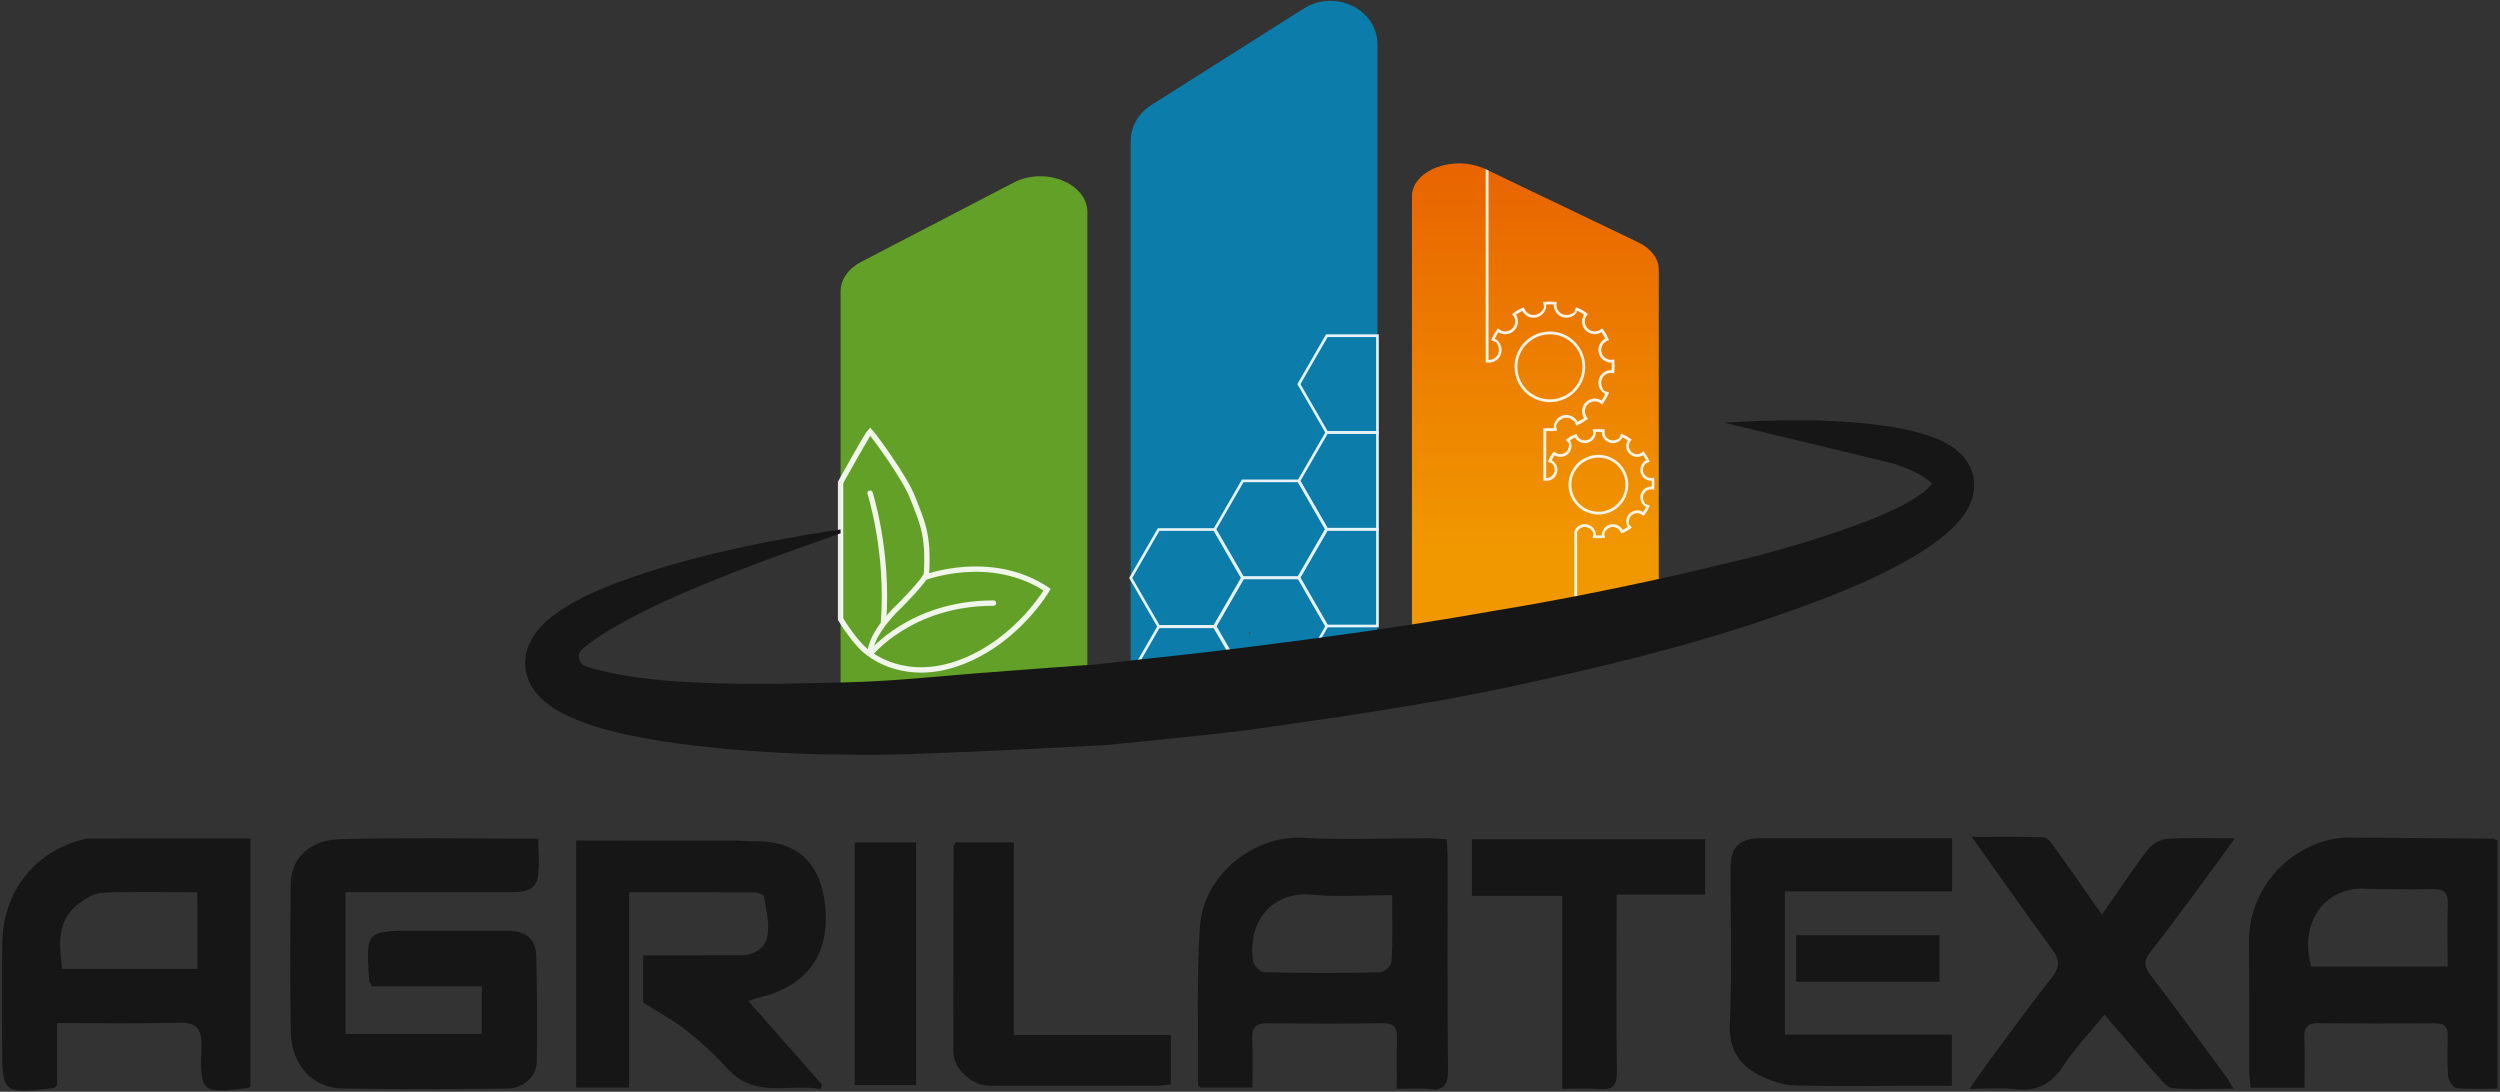 <svg width="932" height="407" viewBox="0 0 932 407" fill="none" xmlns="http://www.w3.org/2000/svg">
<rect x="0" y="0" width="932" height="407" fill="#333333" stroke="none"/>
<path d="M513.52 248.51H421.52V52.6C421.52 47.24 424.38 42.23 429.16 39.2L486.07 3.17C497.71 -4.2 513.52 3.51 513.52 16.57V248.51Z" fill="#0C7DAB"/>
<path d="M405.37 79.06V256.16C405.37 263.52 397.52 269.48 387.83 269.48H330.91C321.22 269.48 313.37 263.52 313.37 256.16V108.64C313.37 104.24 316.23 100.13 321.01 97.64L377.92 68.06C389.57 62.01 405.37 68.35 405.37 79.06Z" fill="#63A027"/>
<path d="M618.39 100.5V230.34C592.91 236.13 564.36 241.62 533.71 246.59C529.25 244.39 526.38 240.75 526.38 236.59V73.23C526.38 63.34 542.17 57.49 553.86 63.08L610.76 90.35C615.52 92.66 618.39 96.46 618.39 100.5Z" fill="url(#paint0_linear_35_3)"/>
<path d="M465.97 236.44C465.97 236.45 465.97 236.45 465.97 236.46C465.9 237.23 465.61 237.12 465.97 236.44Z" fill="#434041"/>
<path d="M465.86 236.26C465.82 236.32 465.79 236.39 465.76 236.44C465.75 235.59 465.38 235.29 466.04 235.79C466.06 235.8 466.09 235.83 466.11 235.84C466.02 235.98 465.93 236.12 465.86 236.26Z" fill="#434041"/>
<path d="M465.93 198.16L465.83 198.18C465.85 198.17 465.88 198.17 465.9 198.16C465.9 198.16 465.92 198.16 465.93 198.16Z" fill="#434041"/>
<path d="M751.71 247.43C751.69 247.39 751.66 247.36 751.64 247.32C751.69 247.29 751.7 247.34 751.71 247.43Z" fill="#434041"/>
<path d="M751.84 247.84C751.76 247.67 751.73 247.53 751.71 247.43C752.1 247.93 752.05 248.18 751.84 247.84Z" fill="#434041"/>
<path d="M200.67 312.66C200.67 317.73 201.25 322.43 200.52 326.92C199.66 332.13 195.06 332.59 190.67 332.59C172.64 332.59 154.6 332.59 136.57 332.59C134.16 332.59 131.75 332.59 128.81 332.59C128.81 350.41 128.81 367.65 128.81 385.45C145.46 385.45 162.25 385.45 179.61 385.45C179.61 380.02 179.61 374.37 179.61 367.72C165.92 367.72 152.06 367.72 138.71 367.72C138 366.38 137.66 366.02 137.63 365.63C136.36 346.97 136.37 346.97 154.74 346.97C166.32 346.97 177.89 346.95 189.47 346.99C195.93 347.01 199.76 350.09 199.92 356.25C200.25 369.38 200.33 382.52 200.13 395.64C200.04 401.38 195.17 405.79 188.95 405.84C168.47 406.01 147.98 406.15 127.51 405.79C116.53 405.6 108.65 396.91 108.43 384.89C108.09 366.42 108.19 347.93 108.39 329.46C108.49 320.16 115.3 313.17 126.68 312.86C151.07 312.2 175.52 312.66 200.67 312.66Z" fill="#161616"/>
<path d="M234.54 332.63C234.54 357.53 234.54 381.24 234.54 405.44C227.96 405.44 221.64 405.44 214.77 405.44C214.77 374.62 214.77 343.83 214.77 313.36C234.19 313.36 253.27 313.35 272.35 313.37C275.68 313.37 279.02 313.61 282.35 313.62C296.83 313.66 305.38 321.25 307.4 335.93C310.05 355.18 301.41 367.68 282.48 372.02C281.63 372.22 280.81 372.56 278.99 373.17C288.38 383.83 297.42 394.09 306.46 404.35C306.27 404.91 306.09 405.47 305.9 406.03C294.3 403.81 281.37 409.75 271.21 398.4C266.63 393.29 261.49 388.58 256.12 384.3C251.59 380.68 246.36 377.95 239.79 373.78C239.79 370.14 239.79 363.82 239.79 356.17C246.77 356.17 253.77 356.17 260.77 356.17C265.66 356.17 270.56 356.07 275.45 356.16C280.78 356.25 285.22 353.82 286.11 348.94C286.96 344.26 285.58 339.14 284.83 334.26C284.72 333.57 282.68 332.71 281.53 332.7C266.01 332.59 250.5 332.63 234.54 332.63Z" fill="#161616"/>
<path d="M539.36 312.87C539.48 315.44 539.67 317.6 539.67 319.77C539.69 346.03 539.52 372.3 539.82 398.56C539.89 404.38 538.41 406.78 532.39 406C528.92 405.55 525.35 405.92 520.72 405.92C520.72 399.35 520.57 393.22 520.77 387.1C520.9 383.3 519.94 381.4 515.62 381.46C501.17 381.66 486.72 381.63 472.28 381.5C468.26 381.46 466.71 382.98 466.85 387C467.07 392.97 466.91 398.95 466.91 405.42C459.97 405.42 453.67 405.42 447.41 405.42C447.1 405 446.63 404.64 446.63 404.29C446.75 384.73 446.09 365.12 447.3 345.63C448.51 326.25 467.34 311.31 485.76 312.34C501.29 313.21 516.91 312.49 532.49 312.51C534.66 312.51 536.83 312.73 539.36 312.87ZM518.99 333.72C508.44 333.72 498.85 334.49 489.43 333.55C474 332.01 465.1 343.68 467.12 358.3C467.34 359.91 469.81 362.43 471.29 362.46C485.7 362.78 500.13 362.78 514.55 362.48C516.06 362.45 518.72 359.91 518.8 358.42C519.22 350.49 518.99 342.52 518.99 333.72Z" fill="#161616"/>
<path d="M21.29 381.4C21.29 390.28 21.29 397.74 21.29 404.59C20.49 405.33 20.34 405.6 20.16 405.62C0.78 407.88 0.78 407.87 0.79 388.68C0.8 376.23 0.61 363.77 0.85 351.32C1.22 332.71 12.47 318.07 29.7 313.29C30.76 313 31.86 312.6 32.94 312.6C52.92 312.56 72.89 312.57 93.37 312.57C93.37 343.76 93.37 374.49 93.37 404.9C92.83 405.36 92.67 405.61 92.49 405.63C74.95 407.6 74.57 407.59 75.09 390.2C75.3 383.09 73.05 381.08 66.22 381.28C51.61 381.68 36.98 381.4 21.29 381.4ZM73.56 332.63C61.16 332.63 49.6 332.3 38.08 332.84C34.89 332.99 31.42 335.24 28.77 337.38C20.82 343.79 22.24 352.53 23.14 361.2C40.2 361.2 56.76 361.2 73.57 361.2C73.56 351.63 73.56 342.58 73.56 332.63Z" fill="#161616"/>
<path d="M931.04 313.29C931.04 343.98 931.04 374.41 931.04 405.86C925.75 405.86 920.7 406.16 915.74 405.64C914.52 405.51 912.8 402.77 912.66 401.12C912.24 396.26 912.4 391.34 912.53 386.45C912.61 383.25 911.76 381.49 908.08 381.52C893.41 381.62 878.74 381.56 864.07 381.46C860.4 381.43 858.93 382.89 859.07 386.64C859.3 392.79 859.13 398.96 859.13 405.5C852.14 405.5 846.01 405.5 839.01 405.5C838.84 403.29 838.51 400.97 838.5 398.65C838.45 382.85 838.58 367.05 838.42 351.25C838.19 327.61 859.03 311.01 877.87 312.28C895.5 312.28 912.12 312.59 929.25 312.64C929.65 312.65 930.05 312.93 931.04 313.29ZM912.48 360.33C912.48 352.08 912.26 344.55 912.56 337.04C912.74 332.46 910.79 331.33 906.64 331.45C898.86 331.68 890.5 331.39 883.29 331.39C867.38 329.7 856.74 343.51 861.66 360.33C878.17 360.33 894.77 360.33 912.48 360.33Z" fill="#161616"/>
<path d="M783.59 341C789.63 332.33 794.87 324.35 800.66 316.78C802.23 314.72 805.35 312.88 807.88 312.71C815.8 312.19 823.77 312.52 833.15 312.52C828.07 319.5 823.74 325.53 819.31 331.5C813.48 339.36 807.73 347.29 801.63 354.93C799.05 358.16 799.33 360.38 801.74 363.53C811.2 375.9 820.38 388.48 829.64 401C830.52 402.19 831.22 403.51 832.68 405.88C824.47 405.88 817.23 406.19 810.05 405.68C808.11 405.54 806.09 403.12 804.54 401.37C798.05 394.06 791.73 386.61 784.54 378.28C779.07 385 773.4 390.9 769 397.63C764.55 404.43 759.1 406.94 751.22 406.02C746.17 405.44 741 405.91 734.27 405.91C736.79 402.3 738.64 399.5 740.63 396.82C748.71 385.92 756.65 374.9 765.05 364.25C768.14 360.33 767.78 357.65 765 353.86C755.15 340.46 745.63 326.82 735.08 312C744.89 312 753.4 311.81 761.89 312.18C763.35 312.24 764.95 314.49 766.06 316.04C771.75 323.97 777.3 332.01 783.59 341Z" fill="#161616"/>
<path d="M665.42 332.31C665.42 350.76 665.42 367.86 665.42 385.71C686.1 385.71 706.67 385.71 727.67 385.71C727.67 392.3 727.67 398.16 727.67 404.78C722.18 404.78 716.9 404.78 711.62 404.78C697.37 404.78 683.11 405.08 668.87 404.61C664.44 404.46 659.77 402.84 655.77 400.8C648.12 396.88 644.46 390.94 644.88 381.45C645.73 362.11 645.12 342.72 645.15 323.34C645.16 315.83 648.54 312.51 656.03 312.51C679.81 312.5 703.59 312.51 727.74 312.51C727.74 319.12 727.74 325.27 727.74 332.31C707.24 332.31 686.7 332.31 665.42 332.31Z" fill="#161616"/>
<path d="M548.74 333.97C548.74 326.39 548.74 319.83 548.74 312.89C577.78 312.89 606.56 312.89 635.68 312.89C635.68 319.72 635.68 326.28 635.68 333.54C624.84 333.54 614.26 333.54 602.68 333.54C602.68 336.59 602.68 338.94 602.68 341.3C602.68 360.65 602.49 380.01 602.79 399.36C602.87 404.75 601.16 406.5 595.94 405.99C591.78 405.59 587.55 405.91 582.4 405.91C582.4 381.85 582.4 358.22 582.4 333.97C570.88 333.97 560.29 333.97 548.74 333.97Z" fill="#161616"/>
<path d="M436.48 385.86C436.48 392.58 436.48 398.09 436.48 404.25C434.41 404.44 432.52 404.76 430.63 404.76C409.94 404.8 389.25 404.82 368.56 404.77C362.45 404.76 355.43 398.35 355.41 392.32C355.31 366.74 355.44 341.16 355.51 315.58C355.51 315.2 355.85 314.81 356.22 314.05C363.07 314.05 370.08 314.05 377.95 314.05C377.95 337.83 377.95 361.48 377.95 385.86C397.81 385.86 416.82 385.86 436.48 385.86Z" fill="#161616"/>
<path d="M341.53 404.49C333.7 404.49 326.41 404.49 318.61 404.49C318.61 374.3 318.61 344.4 318.61 314.06C326.18 314.06 333.63 314.06 341.53 314.06C341.53 344.03 341.53 373.96 341.53 404.49Z" fill="#161616"/>
<path d="M723.06 366.02C705.18 366.02 687.58 366.02 669.61 366.02C669.61 360.09 669.61 354.65 669.61 348.63C687.44 348.63 705.05 348.63 723.06 348.63C723.06 354.4 723.06 360.05 723.06 366.02Z" fill="#161616"/>
<g opacity="0.9">
<path d="M313.37 179.84C313.37 179.84 323.37 161.84 324.37 160.84C325.37 161.84 337.37 177.84 340.37 185.84C343.37 193.84 346.37 198.84 345.37 213.84C345.37 215.84 335.37 225.84 335.37 225.84C335.37 225.84 324.37 235.84 324.37 243.84C319.37 240.84 313.37 230.84 313.37 230.84V179.84Z" stroke="white" stroke-width="2" stroke-miterlimit="10"/>
<path d="M324.37 183.84C324.37 183.84 331.37 205.84 329.37 231.84" stroke="white" stroke-width="2" stroke-miterlimit="10" stroke-linecap="round"/>
<path d="M344.71 215.3C344.71 215.3 369.37 205.83 390.37 219.83C390.37 219.83 379.37 238.83 358.37 246.83C337.37 254.83 324.37 243.83 324.37 243.83C324.37 243.83 339.37 224.83 370.37 224.83" stroke="white" stroke-width="2" stroke-miterlimit="10" stroke-linecap="round"/>
</g>
<path opacity="0.9" d="M616.69 178.62L616.64 178.05L616.07 178.15C614.45 178.42 612.9 177.39 612.56 175.81C612.24 174.36 613.07 172.87 614.48 172.35L615.02 172.15L614.08 170.19C614.05 170.13 614.01 170.07 613.97 170.01L612.72 168.24L612.27 168.6C611 169.63 609.14 169.5 608.04 168.3C607.02 167.2 606.98 165.5 607.95 164.36L608.32 163.92L606.51 162.69C606.45 162.65 606.39 162.62 606.33 162.59L604.33 161.67L603.71 163.3C603.69 163.34 603.67 163.38 603.63 163.4C600.51 165.42 597.8 163.06 598.22 160.65L598.32 160.09L597.74 160.04C596.59 159.95 595.43 159.95 594.29 160.04L593.71 160.09L594.01 161.8C594.02 161.84 594.01 161.89 593.99 161.93C592.32 165.23 588.77 164.5 587.9 162.21L587.7 161.67L585.7 162.6C585.64 162.63 585.58 162.66 585.52 162.7L583.71 163.93L584.84 165.27C584.87 165.3 584.88 165.35 584.89 165.39C585.12 169.06 581.68 170.17 579.76 168.61L579.31 168.25L578.05 170.03C578.01 170.09 577.97 170.15 577.94 170.21L577.01 172.17L578.67 172.77C578.71 172.78 578.75 172.81 578.77 172.85C580.72 175.73 578.71 178.25 576.42 178.2L576.44 160.69C577.29 160.72 578.92 160.75 579.87 160.67L580.44 160.62L580.11 158.66C580.1 158.61 580.11 158.56 580.13 158.51C582.12 154.45 586.38 155.34 587.42 158.15L587.62 158.69L589.84 157.63C589.91 157.6 589.98 157.56 590.05 157.51L592.06 156.11L591.7 155.67C590.44 154.15 590.61 151.91 592.07 150.58C593.41 149.36 595.48 149.31 596.88 150.47L597.32 150.83L597.64 150.36C598.4 149.26 599.07 148.09 599.64 146.88L599.88 146.36L598.01 145.66C597.96 145.64 597.92 145.61 597.89 145.57C595.4 141.81 598.29 138.55 601.23 139.06L601.79 139.16L601.84 138.59C601.95 137.26 601.95 135.91 601.84 134.57L601.79 134L601.23 134.1C599.29 134.43 597.44 133.17 597.02 131.24C596.64 129.46 597.63 127.64 599.32 127L599.85 126.8L598.81 124.58C598.78 124.51 598.74 124.44 598.69 124.37L597.29 122.34L596.85 122.7C595.33 123.96 593.11 123.8 591.78 122.33C590.56 120.98 590.51 118.9 591.67 117.5L592.03 117.06L590.02 115.66C589.95 115.61 589.88 115.57 589.81 115.54L587.58 114.49L586.88 116.37C586.86 116.42 586.83 116.46 586.79 116.49C583.04 118.97 579.81 116.08 580.31 113.12L580.41 112.56L579.84 112.51C578.51 112.4 577.16 112.4 575.84 112.51L575.28 112.56L575.61 114.53C575.62 114.58 575.61 114.63 575.59 114.68C573.6 118.72 569.34 117.84 568.3 115.03L568.1 114.49L565.89 115.54C565.82 115.57 565.75 115.61 565.68 115.66L563.66 117.07L564.02 117.51C565.27 119.03 565.11 121.27 563.65 122.6C562.3 123.82 560.23 123.87 558.84 122.71L558.4 122.35L558.08 122.82C557.32 123.92 556.65 125.09 556.09 126.3L555.85 126.82L557.72 127.52C557.77 127.54 557.81 127.57 557.84 127.61C560.2 131.19 557.71 134.3 554.92 134.17V63.59L553.87 63.09V135.08L554.12 135.12C556.25 135.49 558.45 134.47 559.36 132.5C560.47 130.11 559.47 127.4 557.26 126.26C557.67 125.43 558.13 124.63 558.64 123.86C560.4 124.99 562.77 124.82 564.35 123.38C566.08 121.8 566.39 119.24 565.16 117.31C565.93 116.8 566.73 116.34 567.55 115.92C568.51 117.78 570.64 118.82 572.73 118.37C575.01 117.87 576.57 115.81 576.45 113.51C577.36 113.45 578.29 113.45 579.21 113.51C579.12 115.6 580.44 117.58 582.48 118.24C584.71 118.96 587.07 117.94 588.12 115.91C588.94 116.32 589.74 116.78 590.51 117.29C589.38 119.06 589.55 121.44 590.99 123.03C592.56 124.77 595.11 125.08 597.03 123.84C597.54 124.61 598 125.41 598.41 126.24C596.56 127.21 595.52 129.35 595.98 131.45C596.47 133.75 598.53 135.3 600.81 135.19C600.87 136.11 600.87 137.04 600.81 137.96C598.72 137.87 596.76 139.2 596.1 141.25C595.38 143.49 596.4 145.87 598.42 146.91C598.01 147.74 597.55 148.54 597.04 149.31C595.28 148.18 592.91 148.35 591.33 149.79C589.6 151.37 589.29 153.93 590.52 155.86C589.75 156.37 588.95 156.83 588.13 157.24C587.16 155.38 585.03 154.34 582.95 154.79C580.67 155.28 579.12 157.35 579.23 159.64C577.9 159.69 575.94 159.61 575.92 159.61L575.38 159.59L575.36 179.11L575.79 179.18C577.34 179.44 578.95 178.86 579.85 177.58C581.38 175.42 580.57 172.72 578.47 171.61C578.8 170.97 579.17 170.35 579.56 169.75C581.1 170.67 583.14 170.51 584.51 169.29C586.01 167.96 586.29 165.8 585.27 164.16C585.88 163.77 586.52 163.41 587.17 163.09C588.04 164.64 589.88 165.5 591.68 165.11C593.66 164.69 595.01 162.95 594.95 161.03C595.68 160.99 596.41 160.99 597.14 161.03C597.09 162.81 598.26 164.44 600.02 165C601.95 165.61 604 164.77 604.93 163.08C605.58 163.4 606.22 163.76 606.83 164.15C605.89 165.66 606.05 167.65 607.3 168.99C608.66 170.46 610.86 170.74 612.54 169.73C612.94 170.33 613.31 170.95 613.64 171.59C612.06 172.44 611.18 174.24 611.58 176.01C612.01 177.95 613.77 179.27 615.74 179.22C615.78 179.94 615.78 180.66 615.74 181.37C613.93 181.33 612.25 182.46 611.69 184.19C611.07 186.08 611.93 188.09 613.66 189C613.33 189.64 612.96 190.26 612.56 190.86C611.02 189.94 608.98 190.1 607.61 191.32C606.11 192.65 605.82 194.81 606.85 196.45C606.24 196.84 605.6 197.2 604.95 197.52C604.08 195.97 602.24 195.11 600.44 195.5C598.46 195.92 597.1 197.65 597.17 199.58C596.44 199.62 595.7 199.62 594.98 199.58C595.04 197.19 592.9 195.03 590.05 195.47C588.62 195.69 587.45 196.73 586.94 198.08L586.91 198.15V230.95H587.96V198.34C588.9 196.07 592.36 195.49 594.02 198.67C594.04 198.71 594.05 198.76 594.04 198.8L593.74 200.54L594.32 200.59C595.46 200.68 596.62 200.68 597.77 200.59L598.35 200.54L598.06 198.84C598.05 198.8 598.06 198.75 598.08 198.71C599.74 195.41 603.3 196.13 604.17 198.42L604.37 198.96L606.37 198.03C606.43 198 606.49 197.97 606.55 197.93L608.36 196.7L607.24 195.37C607.21 195.34 607.19 195.29 607.19 195.25C606.95 191.57 610.39 190.45 612.31 192.01L612.76 192.37L614.02 190.59C614.06 190.53 614.1 190.47 614.13 190.41L615.06 188.46L613.4 187.86C613.36 187.85 613.32 187.82 613.3 187.78C611.22 184.71 613.64 182.06 616.09 182.47L616.66 182.57L616.71 182C616.79 180.88 616.78 179.74 616.69 178.62Z" fill="white"/>
<path opacity="0.9" d="M590.34 140.79C592.56 133.88 588.75 126.44 581.83 124.22C578.48 123.14 574.91 123.43 571.78 125.04C568.65 126.65 566.33 129.38 565.26 132.73C564.83 134.06 564.62 135.42 564.62 136.78C564.62 138.84 565.11 140.89 566.08 142.78C567.69 145.91 570.42 148.23 573.77 149.3C580.69 151.52 588.12 147.71 590.34 140.79ZM567.02 142.3C565.54 139.42 565.27 136.13 566.26 133.05C567.25 129.97 569.38 127.46 572.26 125.98C575.14 124.5 578.43 124.23 581.51 125.22C586.64 126.87 589.92 131.64 589.92 136.77C589.92 138 589.73 139.24 589.34 140.47C587.29 146.83 580.45 150.35 574.09 148.3C571.01 147.31 568.5 145.18 567.02 142.3Z" fill="white"/>
<path opacity="0.9" d="M592.48 191.29C595.31 192.2 598.33 191.95 600.97 190.6C603.62 189.24 605.57 186.94 606.48 184.1C607.39 181.27 607.14 178.25 605.79 175.61C604.43 172.96 602.13 171.01 599.29 170.1C593.45 168.22 587.16 171.45 585.28 177.29C584.92 178.42 584.74 179.56 584.74 180.69C584.76 185.39 587.77 189.78 592.48 191.29ZM586.29 177.61C587.99 172.32 593.68 169.4 598.98 171.1C601.54 171.92 603.63 173.7 604.86 176.09C606.09 178.49 606.31 181.22 605.49 183.78C604.67 186.34 602.89 188.43 600.5 189.66C598.1 190.89 595.37 191.11 592.81 190.29C587.51 188.59 584.59 182.9 586.29 177.61Z" fill="white"/>
<g opacity="0.9">
<path d="M484.12 215.34L494.53 197.31L484.12 179.27H463.29L452.87 197.31L463.29 215.34H484.12Z" stroke="white" stroke-miterlimit="10"/>
<path d="M513.52 161.23H494.64L484.23 179.27L494.64 197.31H513.52V161.23Z" stroke="white" stroke-miterlimit="10"/>
<path d="M513.52 125.15H494.64L484.23 143.19L494.64 161.23H513.52V125.15Z" stroke="white" stroke-miterlimit="10"/>
<path d="M452.76 233.49L463.18 215.46L452.76 197.42H431.93L421.52 215.46L431.93 233.49H452.76Z" stroke="white" stroke-miterlimit="10"/>
<path d="M494.64 197.31L484.23 215.34L494.64 233.38H513.52V197.31H494.64Z" stroke="white" stroke-miterlimit="10"/>
<path d="M463.38 215.46L452.96 233.49L463.38 251.53H484.21L494.62 233.49L484.21 215.46H463.38Z" stroke="white" stroke-miterlimit="10"/>
<path d="M431.93 233.68L421.52 251.71L431.93 269.75H452.76L463.18 251.71L452.76 233.68H431.93Z" stroke="white" stroke-miterlimit="10"/>
</g>
<path d="M720.48 180.85C720.68 181.22 720.74 180.94 720.34 180.4C720.36 180.51 720.4 180.67 720.48 180.85Z" fill="#161616"/>
<path d="M213.06 246.62C212.71 247.32 213 247.43 213.06 246.62V246.62Z" fill="#161616"/>
<path d="M735.55 177.14C734.36 172.4 731.54 169.52 729.25 167.68C726.87 165.8 724.57 164.64 722.3 163.67C719.39 162.49 716.56 161.6 713.75 160.88C713.75 160.87 713.74 160.87 713.74 160.87H713.73C713.73 160.87 713.73 160.87 713.72 160.87C707.89 159.36 702.25 158.64 696.57 157.98C688.19 157.1 679.89 156.67 671.6 156.69C661.95 156.66 652.34 156.97 642.77 157.58C642.79 157.58 642.8 157.58 642.82 157.59H642.83L705.8 172.79C705.9 172.81 706 172.84 706.1 172.87C709.8 174.11 713.29 175.57 716.32 177.3C717.75 178.15 719.06 179.08 719.89 179.9C720.04 180.04 720.16 180.17 720.26 180.29C720.21 180.33 720.11 180.46 719.94 180.71C719.44 181.36 718.44 182.37 717.26 183.34C712.16 187.32 704.87 190.71 697.7 193.59C683.08 199.3 667.62 204 652.02 207.99C640.87 210.74 629.65 213.37 618.39 215.85C598.03 220.34 577.51 224.35 556.9 227.73C546.73 229.54 536.55 231.22 526.37 232.79C522.09 233.46 517.8 234.1 513.52 234.73C495.9 237.31 478.24 239.62 460.56 241.81C447.55 243.47 434.54 244.81 421.52 246.24C418.44 246.57 415.37 246.92 412.29 247.27L408.8 247.67L405.76 247.89L405.37 247.92L399.75 248.33L387.74 249.2L363.72 251.03C347.73 252.34 331.67 254.02 315.32 254.38C314.67 254.4 314.02 254.42 313.37 254.43C297.89 254.86 282.44 255.12 267.12 254.74C251.67 254.26 235.71 253.13 222.07 249.51H222.06C221.74 249.44 221.44 249.35 221.13 249.27C220.07 248.98 219.03 248.62 218.05 248.25C215.57 247.3 214.98 243.84 217.01 242.06C217.02 242.04 217.04 242.03 217.06 242.02C217.92 241.27 218.86 240.51 219.78 239.81C222.73 237.58 226.07 235.56 229.46 233.56C235.5 230.04 241.84 226.88 248.32 223.91C248.33 223.9 248.35 223.9 248.38 223.89C248.38 223.89 248.39 223.89 248.39 223.88C256.65 220.12 265.16 216.69 273.66 213.33C281.8 210.15 290.02 207.12 298.28 204.16C303.3 202.36 308.33 200.59 313.37 198.82V197.38C311.64 197.63 309.92 197.89 308.19 198.16H308.18C308.17 198.16 308.16 198.16 308.16 198.16C304.92 198.66 301.68 199.19 298.45 199.75C289.41 201.31 280.39 203.11 271.4 205.15C258.07 208.2 244.86 211.77 231.69 216.65C228.89 217.67 226.11 218.75 223.33 219.91C219.35 221.61 215.42 223.58 211.45 225.96C207.51 228.51 203.49 230.91 199.56 236.13C197.7 238.7 195.58 242.67 195.78 247.91C195.89 250.47 196.66 252.91 197.69 254.97C198.17 255.84 198.7 256.68 199.25 257.49C199.32 257.6 199.4 257.7 199.48 257.8C199.99 258.42 200.51 259.03 201.04 259.63C201.12 259.72 201.21 259.8 201.29 259.88C206.13 264.55 210.62 266.46 214.95 268.34C223.68 271.9 232.14 273.68 240.56 275.24C248.98 276.77 257.34 277.84 265.7 278.69C282.38 280.45 299 281.23 315.59 281.33C331.97 281.69 348.55 280.73 365.22 280.11L390.17 278.91L402.65 278.27L408.89 277.95L411.98 277.79L414.59 277.55C431.04 275.82 447.53 274.35 463.93 272.34C496.62 267.7 529.41 263.09 561.76 256.31C594.12 249.29 626.43 241.8 658.14 231C673.99 225.57 689.84 219.93 705.29 211.98C713 207.84 720.67 203.7 728.18 196.62C730.05 194.7 731.94 192.61 733.62 189.59C735.28 186.73 736.75 181.93 735.55 177.14ZM213.06 246.62C212.71 247.32 213 247.43 213.06 246.62V246.62ZM720.48 180.85C720.4 180.67 720.36 180.51 720.34 180.4C720.74 180.94 720.68 181.22 720.48 180.85Z" fill="#161616"/>
<defs>
<linearGradient id="paint0_linear_35_3" x1="572.383" y1="206.801" x2="572.383" y2="5.766" gradientUnits="userSpaceOnUse">
<stop offset="5.43435e-07" stop-color="#F19800"/>
<stop offset="1" stop-color="#E55000"/>
</linearGradient>
</defs>
</svg>
